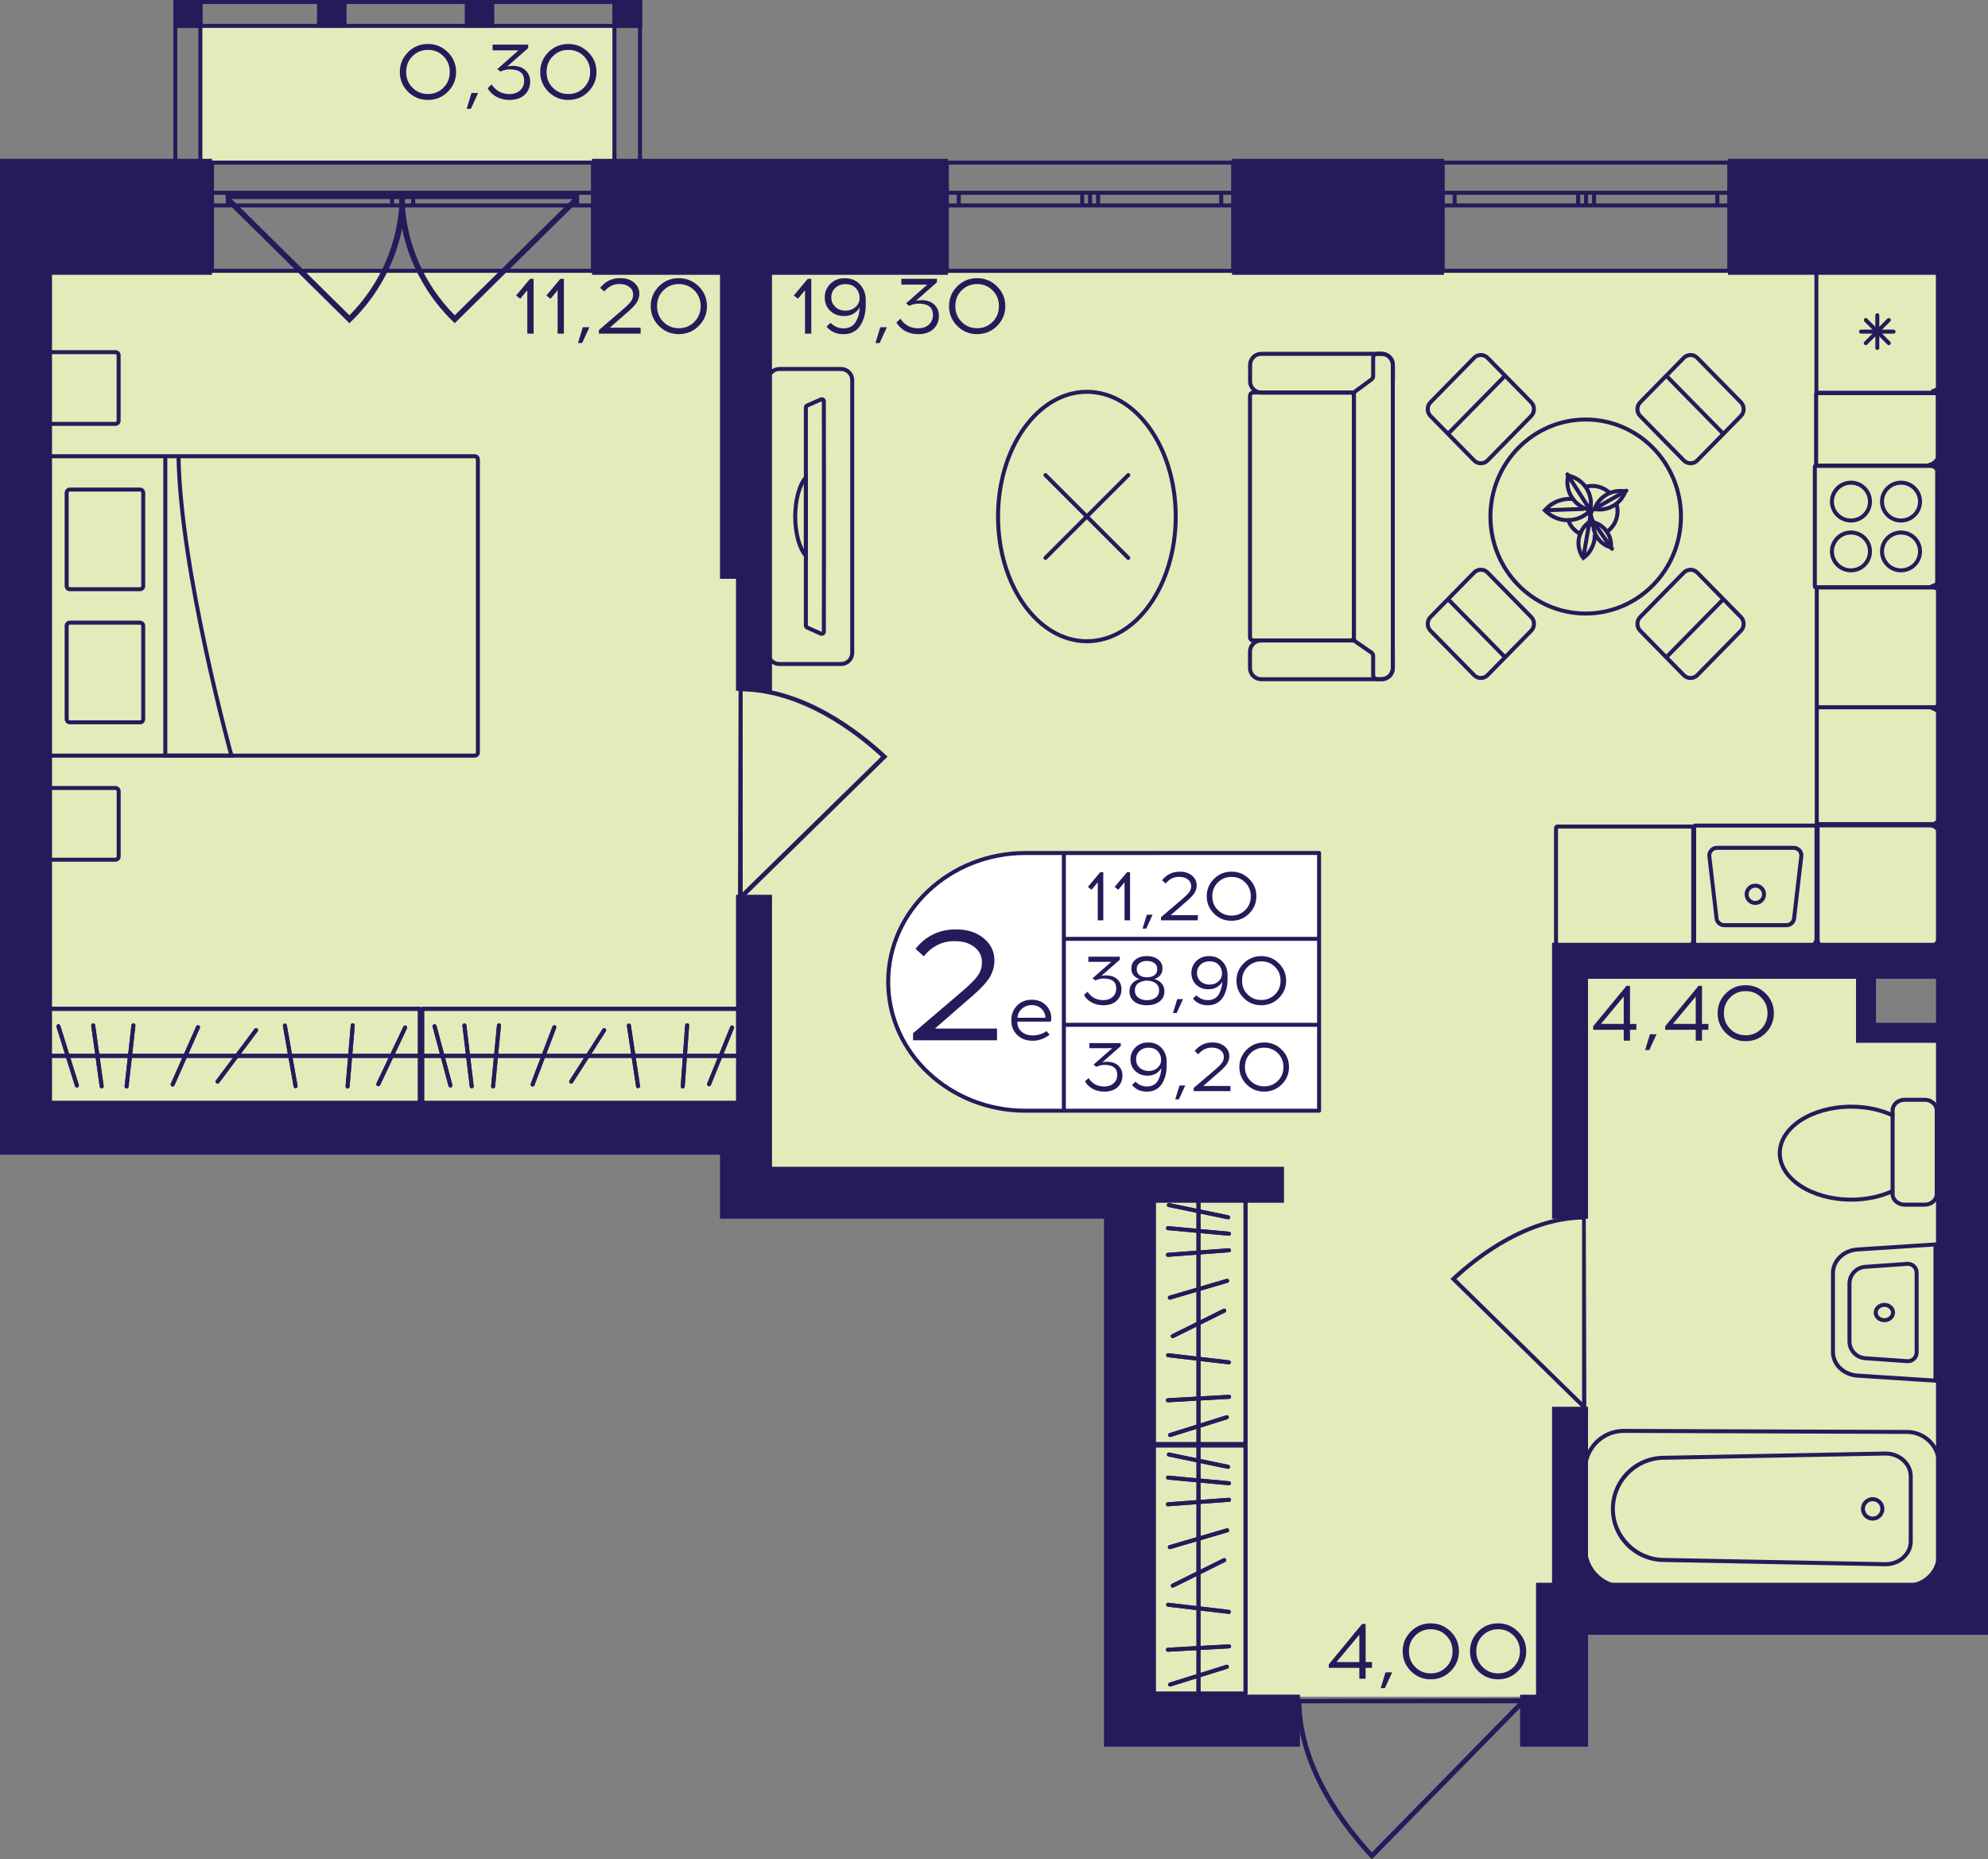 <?xml version="1.0" encoding="utf-8"?>
<!-- Generator: Adobe Illustrator 24.3.0, SVG Export Plug-In . SVG Version: 6.00 Build 0)  -->
<svg version="1.1" id="Слой_1" xmlns="http://www.w3.org/2000/svg" xmlns:xlink="http://www.w3.org/1999/xlink" x="0px" y="0px"
	 viewBox="0 0 427.64 400" style="enable-background:new 0 0 427.64 400;" xml:space="preserve">
<rect x="0" y="0" width="427.64" height="400" fill="#808080" stroke="none"/>
<path style="fill:#E3EBBA;" d="M334.28,344.36c0,6.88,0,13.77,0,20.65c-29.83,0-59.66,0-89.49,0c0-35.56,0-71.13,0-106.69
	c-27.53,0-55.07,0-82.6,0c0-5.74,0-11.47,0-17.21c-52.77,0-105.55,0-158.32,0c0-60.8,0-121.61,0-182.41c138.82,0,277.63,0,416.45,0
	c0,49.33,0,98.66,0,148c-5.74,0-11.47,0-17.21,0c0,5.74,0,11.47,0,17.21c5.74,0,11.47,0,17.21,0c0,40.15,0,80.31,0,120.46
	C391.64,344.36,362.96,344.36,334.28,344.36z"/>
<rect x="43.33" y="5.59" style="fill:#E3EBBA;" width="88.5" height="29.13"/>
<g>
	<path style="fill:none;stroke:#251B5B;stroke-width:0.86;stroke-miterlimit:10;" d="M127.55,34.98l-81.95,0v23.27h81.95V34.98z
		 M45.6,34.98l81.95,0 M45.6,58.25h81.95 M45.6,41.47h3.41v2.72H45.6V41.47z M86.6,44.19h-2.26v-2.72h2.26V44.19z M49.01,41.47
		h35.33v2.72H49.01V41.47z M86.6,41.47h2.29v2.72H86.6V41.47z M127.55,44.19h-3.41v-2.72h3.41V44.19z M88.89,41.47l35.26,0v2.72
		H88.89V41.47z M45.6,41.47h3.41 M49.01,41.47v2.72 M49.01,44.19H45.6 M86.6,44.19h-2.26 M84.34,44.19v-2.72 M84.34,41.47h2.26
		 M49.01,41.47h35.33 M84.34,44.19H49.01 M86.6,41.47h2.29 M88.89,41.47v2.72 M88.89,44.19H86.6 M127.55,44.19h-3.41 M124.15,44.19
		v-2.72 M124.15,41.47h3.41 M88.89,41.47l35.26,0 M124.15,44.19H88.89"/>
</g>
<g>
	<path style="fill:none;stroke:#251B5B;stroke-width:0.86;stroke-miterlimit:10;" d="M371.98,34.98l-61.63,0v23.26l61.63,0V34.98z
		 M310.35,34.98l61.63,0 M310.35,58.25l61.63,0 M310.35,41.47h2.56v2.72h-2.56V41.47z M341.18,44.19h-1.7v-2.72h1.7V44.19z
		 M312.91,41.47l26.57,0v2.72h-26.57V41.47z M341.18,41.47h1.72v2.72h-1.72V41.47z M371.98,44.19h-2.56v-2.72h2.56V44.19z
		 M342.9,41.47h26.51v2.72H342.9V41.47z M310.35,41.47h2.56 M312.91,41.47v2.72 M312.91,44.19h-2.56 M341.18,44.19h-1.7
		 M339.48,44.19v-2.72 M339.48,41.47h1.7 M312.91,41.47l26.57,0 M339.48,44.19h-26.57 M341.18,41.47h1.72 M342.9,41.47v2.72
		 M342.9,44.19h-1.72 M371.98,44.19h-2.56 M369.42,44.19v-2.72 M369.42,41.47h2.56 M342.9,41.47h26.51 M369.42,44.19H342.9"/>
</g>
<g>
	<path style="fill:none;stroke:#251B5B;stroke-width:0.86;stroke-miterlimit:10;" d="M265.26,34.98l-61.58,0v23.28l61.58,0V34.98z
		 M203.68,34.98l61.58,0 M203.68,58.26l61.58,0 M203.68,41.47h2.56v2.72h-2.56V41.47z M234.49,44.19h-1.7v-2.72h1.7V44.19z
		 M206.24,41.47l26.55,0v2.72l-26.55,0V41.47z M234.49,41.47h1.72v2.72h-1.72V41.47z M265.26,44.19h-2.56v-2.72h2.56V44.19z
		 M236.21,41.47h26.49v2.72h-26.49V41.47z M203.68,41.47h2.56 M206.24,41.47v2.72 M206.24,44.19h-2.56 M234.49,44.19h-1.7
		 M232.79,44.19v-2.72 M232.79,41.47h1.7 M206.24,41.47l26.55,0 M232.79,44.19l-26.55,0 M234.49,41.47h1.72 M236.21,41.47v2.72
		 M236.21,44.19h-1.72 M265.26,44.19h-2.56 M262.7,44.19v-2.72 M262.7,41.47h2.56 M236.21,41.47h26.49 M262.7,44.19h-26.49"/>
</g>
<g>
	
		<rect x="131.75" y="0" transform="matrix(-1 -2.877090e-07 2.877090e-07 -1 269.846 6.004)" style="fill:#251B5B;" width="6.36" height="6"/>
	
		<rect x="37.33" y="0" transform="matrix(-1 -2.927862e-07 2.927862e-07 -1 80.914 6.004)" style="fill:#251B5B;" width="6.24" height="6"/>
	
		<rect x="68.2" y="0" transform="matrix(-1 -2.877145e-07 2.877145e-07 -1 142.745 6.004)" style="fill:#251B5B;" width="6.35" height="6"/>
	
		<rect x="99.97" y="0" transform="matrix(-1 -2.877102e-07 2.877102e-07 -1 206.295 6.004)" style="fill:#251B5B;" width="6.35" height="6"/>
	<g>
		<path style="fill:#251B5B;" d="M137.24,0.86l0,36.14h-4.63l0-36.14H137.24 M138.1,0h-6.36l0,37.86h6.36L138.1,0L138.1,0z"/>
	</g>
	<g>
		<path style="fill:#251B5B;" d="M42.66,0.86l0,36.14h-4.52l0-36.14H42.66 M43.53,0h-6.24l0,37.86h6.24L43.53,0L43.53,0z"/>
	</g>
	<g>
		<path style="fill:#251B5B;" d="M38.19,0.86l99.05,0v4.28l-99.05,0V0.86 M37.33,0v6L138.1,6V0L37.33,0L37.33,0z"/>
	</g>
</g>
<g>
	<path style="fill:#251B5B;" d="M75.62,69.09c2.11-2.06,3.95-4.32,5.5-6.73c5.55-8.6,5.94-16.64,5.99-18.27
		c0.03-1.03,0.01-1.88-0.02-2.42c-0.36-0.01-0.71-0.03-1.07-0.04h-37.4l-0.09-0.08c0.02,0.59,0.04,1.18,0.06,1.76l26.57,26.22
		L75.62,69.09z M49.82,42.82h36.14c-0.29,9.4-4.07,18.22-10.79,25.01L49.82,42.82z"/>
	<path style="fill:#251B5B;" d="M97.37,69.09c-2.11-2.06-3.95-4.32-5.5-6.73c-5.55-8.6-5.94-16.64-5.99-18.27
		c-0.03-1.03-0.01-1.88,0.02-2.42c0.36-0.01,0.71-0.03,1.07-0.04h37.4l0.09-0.08c-0.02,0.59-0.04,1.18-0.06,1.76L97.82,69.53
		L97.37,69.09z M123.17,42.82H87.03c0.29,9.4,4.07,18.22,10.79,25.01L123.17,42.82z"/>
</g>
<path style="fill:#251B5B;" d="M158.88,147.64c0.29,0,0.58,0.01,0.88,0.01v0.12c13.37,0.3,25.01,9.28,30.81,14.68l0.35,0.33
	l-31.16,30.54v0.2c-0.34,0-0.67,0-1.01,0C158.79,178.22,158.84,162.93,158.88,147.64z M159.76,191.96l29.76-29.16
	c-5.8-5.33-17-13.79-29.76-14.08L159.76,191.96z"/>
<path style="fill:#251B5B;" d="M341.12,261.37c-0.27,0-0.53,0.01-0.8,0.01v0.11c-12.15,0.27-22.73,8.43-28,13.34l-0.32,0.3
	l28.32,27.75v0.18c0.31,0,0.61,0,0.92,0C341.2,289.16,341.16,275.26,341.12,261.37z M340.32,301.65l-27.04-26.5
	c5.27-4.84,15.45-12.53,27.04-12.79L340.32,301.65z"/>
<path style="fill:#251B5B;" d="M278.78,365.49c0,0.32,0.01,0.62,0.01,0.95h0.13c0.32,14.4,9.99,26.93,15.81,33.18l0.36,0.38
	l32.89-33.56h0.21c0-0.36,0-0.73,0-1.09C311.72,365.4,295.25,365.44,278.78,365.49z M326.52,366.44l-31.41,32.05
	c-5.74-6.25-14.85-18.31-15.16-32.05L326.52,366.44z"/>
<g>
	<g>
		<path style="fill:none;stroke:#251B5B;stroke-width:0.86;stroke-miterlimit:10;" d="M11.08,162.56l91.02,0
			c0.39,0,0.7-0.31,0.7-0.7l0-63.01c0-0.39-0.31-0.7-0.7-0.7l-91.02,0c-0.39,0-0.7,0.31-0.7,0.7l0,63.01
			C10.38,162.24,10.69,162.56,11.08,162.56z"/>
		<g>
			<path style="fill:none;stroke:#251B5B;stroke-width:0.86;stroke-miterlimit:10;" d="M30.11,105.32l-15.07,0
				c-0.39,0-0.7,0.31-0.7,0.7l0,20.04c0,0.39,0.31,0.7,0.7,0.7l15.07,0c0.39,0,0.7-0.31,0.7-0.7l0-20.04
				C30.81,105.63,30.5,105.32,30.11,105.32z"/>
			<path style="fill:none;stroke:#251B5B;stroke-width:0.86;stroke-miterlimit:10;" d="M30.11,133.95l-15.07,0
				c-0.39,0-0.7,0.31-0.7,0.7l0,20.04c0,0.39,0.31,0.7,0.7,0.7h15.07c0.39,0,0.7-0.31,0.7-0.7l0-20.04
				C30.81,134.26,30.5,133.95,30.11,133.95z"/>
		</g>
		<path style="fill:none;stroke:#251B5B;stroke-width:0.86;stroke-miterlimit:10;" d="M35.56,98.15l0,64.41h14.23
			c0,0-10.98-39.57-11.39-64.41"/>
	</g>
	<path style="fill:none;stroke:#251B5B;stroke-width:0.86;stroke-linecap:round;stroke-miterlimit:10;" d="M24.82,75.76l-13.75,0
		c-0.39,0-0.7,0.31-0.7,0.7l0,14.03c0,0.39,0.31,0.7,0.7,0.7h13.75c0.39,0,0.7-0.31,0.7-0.7l0-14.03
		C25.53,76.07,25.21,75.76,24.82,75.76z"/>
	<path style="fill:none;stroke:#251B5B;stroke-width:0.86;stroke-linecap:round;stroke-miterlimit:10;" d="M24.82,169.52H11.08
		c-0.39,0-0.7,0.31-0.7,0.7l0,14.03c0,0.39,0.31,0.7,0.7,0.7h13.75c0.39,0,0.7-0.31,0.7-0.7l0-14.03
		C25.53,169.83,25.21,169.52,24.82,169.52z"/>
</g>
<g>
	<g>
		<g>
			<path style="fill:#251B5B;" d="M89.9,217.46v19.38H9.81v-19.38H89.9 M90.22,216.6H9.49c-0.3,0-0.54,0.24-0.54,0.54v20.02
				c0,0.3,0.24,0.54,0.54,0.54h80.73c0.3,0,0.54-0.24,0.54-0.54v-20.02C90.76,216.84,90.52,216.6,90.22,216.6L90.22,216.6z"/>
		</g>
	</g>
	<line style="fill:none;stroke:#251B5B;stroke-width:0.86;stroke-miterlimit:10;" x1="90.78" y1="227.15" x2="9.23" y2="227.15"/>
	
		<line style="fill:none;stroke:#251B5B;stroke-width:0.86;stroke-linecap:round;stroke-miterlimit:10;" x1="75.88" y1="220.57" x2="74.77" y2="233.73"/>
	
		<line style="fill:none;stroke:#251B5B;stroke-width:0.86;stroke-linecap:round;stroke-miterlimit:10;" x1="61.28" y1="220.63" x2="63.58" y2="233.67"/>
	
		<line style="fill:none;stroke:#251B5B;stroke-width:0.86;stroke-linecap:round;stroke-miterlimit:10;" x1="12.56" y1="220.78" x2="16.54" y2="233.52"/>
	
		<line style="fill:none;stroke:#251B5B;stroke-width:0.86;stroke-linecap:round;stroke-miterlimit:10;" x1="55.08" y1="221.62" x2="46.81" y2="232.68"/>
	
		<line style="fill:none;stroke:#251B5B;stroke-width:0.86;stroke-linecap:round;stroke-miterlimit:10;" x1="42.59" y1="220.99" x2="37.14" y2="233.31"/>
	
		<line style="fill:none;stroke:#251B5B;stroke-width:0.86;stroke-linecap:round;stroke-miterlimit:10;" x1="28.7" y1="220.58" x2="27.23" y2="233.72"/>
	
		<line style="fill:none;stroke:#251B5B;stroke-width:0.86;stroke-linecap:round;stroke-miterlimit:10;" x1="20.05" y1="220.6" x2="21.87" y2="233.7"/>
	
		<line style="fill:none;stroke:#251B5B;stroke-width:0.86;stroke-linecap:round;stroke-miterlimit:10;" x1="87.15" y1="221.05" x2="81.38" y2="233.25"/>
	<g>
		<g>
			<path style="fill:#251B5B;" d="M89.9,217.46v19.38H9.81v-19.38H89.9 M90.22,216.6H9.49c-0.3,0-0.54,0.24-0.54,0.54v20.02
				c0,0.3,0.24,0.54,0.54,0.54h80.73c0.3,0,0.54-0.24,0.54-0.54v-20.02C90.76,216.84,90.52,216.6,90.22,216.6L90.22,216.6z"/>
		</g>
	</g>
	<line style="fill:none;stroke:#251B5B;stroke-width:0.86;stroke-miterlimit:10;" x1="90.78" y1="227.15" x2="9.23" y2="227.15"/>
	
		<line style="fill:none;stroke:#251B5B;stroke-width:0.86;stroke-linecap:round;stroke-miterlimit:10;" x1="75.88" y1="220.57" x2="74.77" y2="233.73"/>
	
		<line style="fill:none;stroke:#251B5B;stroke-width:0.86;stroke-linecap:round;stroke-miterlimit:10;" x1="61.28" y1="220.63" x2="63.58" y2="233.67"/>
	
		<line style="fill:none;stroke:#251B5B;stroke-width:0.86;stroke-linecap:round;stroke-miterlimit:10;" x1="12.56" y1="220.78" x2="16.54" y2="233.52"/>
	
		<line style="fill:none;stroke:#251B5B;stroke-width:0.86;stroke-linecap:round;stroke-miterlimit:10;" x1="55.08" y1="221.62" x2="46.81" y2="232.68"/>
	
		<line style="fill:none;stroke:#251B5B;stroke-width:0.86;stroke-linecap:round;stroke-miterlimit:10;" x1="42.59" y1="220.99" x2="37.14" y2="233.31"/>
	
		<line style="fill:none;stroke:#251B5B;stroke-width:0.86;stroke-linecap:round;stroke-miterlimit:10;" x1="28.7" y1="220.58" x2="27.23" y2="233.72"/>
	
		<line style="fill:none;stroke:#251B5B;stroke-width:0.86;stroke-linecap:round;stroke-miterlimit:10;" x1="20.05" y1="220.6" x2="21.87" y2="233.7"/>
	
		<line style="fill:none;stroke:#251B5B;stroke-width:0.86;stroke-linecap:round;stroke-miterlimit:10;" x1="87.15" y1="221.05" x2="81.38" y2="233.25"/>
</g>
<g>
	<g>
		<path style="fill:none;stroke:#251B5B;stroke-width:0.86;stroke-miterlimit:10;" d="M407.11,256.23v0.64
			c0,1.26,1.17,2.29,2.59,2.29h4.32c1.44,0,2.59-1.03,2.59-2.29v-17.98c0-1.26-1.15-2.29-2.59-2.29h-4.32
			c-1.42,0-2.59,1.03-2.59,2.29v1.06"/>
	</g>
	<g>
		<path style="fill:none;stroke:#251B5B;stroke-width:0.86;stroke-miterlimit:10;" d="M382.85,248.08c0,5.52,6.88,10,15.37,10
			c3.31,0,6.4-0.68,8.9-1.86l0-16.28c-2.5-1.18-5.59-1.86-8.9-1.86C389.72,238.08,382.85,242.56,382.85,248.08z"/>
	</g>
</g>
<g>
	<g>
		<path style="fill:#251B5B;" d="M349.1,308.26l61.1,0.22c3.58,0,6.49,2.91,6.49,6.48v19.29c0,1.73-0.68,3.36-1.9,4.58
			c-1.23,1.22-2.86,1.9-4.6,1.9l-61.09,0.22c-4.25-0.1-7.7-3.63-7.7-7.87l0-16.96C341.41,311.89,344.86,308.36,349.1,308.26
			 M349.1,307.4c-4.75,0.11-8.55,3.98-8.55,8.73l0,16.96c0,4.75,3.79,8.62,8.55,8.73l61.11-0.22c4.06,0,7.35-3.29,7.35-7.34v-19.29
			c0-4.06-3.29-7.34-7.35-7.34L349.1,307.4L349.1,307.4z"/>
	</g>
	<g>
		<path style="fill:#251B5B;" d="M405.6,313.13c2.75,0,4.99,2.01,4.99,4.47l0,14.01c0,2.47-2.24,4.47-4.98,4.47l-47.87-0.92
			c-5.71-0.12-10.36-4.86-10.36-10.56s4.65-10.44,10.36-10.56L405.6,313.13 M405.59,312.27l-47.87,0.92
			c-6.22,0.13-11.2,5.2-11.2,11.42c0,6.22,4.98,11.29,11.2,11.42l47.87,0.92c3.23,0,5.86-2.39,5.86-5.33l0-14.01
			C411.45,314.65,408.83,312.27,405.59,312.27L405.59,312.27z"/>
	</g>
	<g>
		<path style="fill:#251B5B;" d="M402.83,322.95c0.92,0,1.66,0.74,1.66,1.66s-0.75,1.66-1.66,1.66s-1.66-0.74-1.66-1.66
			S401.91,322.95,402.83,322.95 M402.83,322.09c-1.39,0-2.52,1.13-2.52,2.52s1.13,2.52,2.52,2.52c1.39,0,2.52-1.13,2.52-2.52
			S404.22,322.09,402.83,322.09L402.83,322.09z"/>
	</g>
</g>
<g>
	<g>
		<path style="fill:#251B5B;" d="M405.35,281.15c0.79,0,1.43,0.55,1.43,1.22c0,0.67-0.64,1.22-1.43,1.22
			c-0.79,0-1.43-0.55-1.43-1.22C403.92,281.7,404.56,281.15,405.35,281.15 M405.35,280.29c-1.26,0-2.29,0.93-2.29,2.08
			c0,1.15,1.02,2.08,2.29,2.08c1.26,0,2.29-0.93,2.29-2.08C407.63,281.22,406.61,280.29,405.35,280.29L405.35,280.29z"/>
	</g>
	<g>
		<path style="fill:#251B5B;" d="M415.91,268.17v28.39l-16.35-1.06c-2.71-0.18-4.84-2.22-4.84-4.66v-16.95
			c0-2.44,2.13-4.48,4.84-4.66L415.91,268.17 M416.77,267.26l-17.27,1.12c-3.18,0.21-5.64,2.62-5.64,5.52v16.95
			c0,2.9,2.46,5.31,5.64,5.52l17.27,1.12V267.26L416.77,267.26z"/>
	</g>
	<g>
		<path style="fill:#251B5B;" d="M410.4,272.32c0.8,0,1.46,0.65,1.46,1.46v17.17c0,0.8-0.65,1.46-1.46,1.46c-0.04,0-0.07,0-0.11,0
			l-9.05-0.64c-1.67-0.12-2.97-1.52-2.97-3.19v-12.43c0-1.67,1.31-3.07,2.97-3.19l9.05-0.64
			C410.33,272.32,410.36,272.32,410.4,272.32 M410.4,271.46c-0.06,0-0.11,0-0.17,0.01l-9.05,0.64c-2.12,0.15-3.77,1.92-3.77,4.04
			v12.43c0,2.13,1.65,3.89,3.77,4.04l9.05,0.64c0.06,0,0.11,0.01,0.17,0.01c1.27,0,2.32-1.03,2.32-2.32v-17.17
			C412.72,272.49,411.67,271.46,410.4,271.46L410.4,271.46z"/>
	</g>
</g>
<g>
	
		<ellipse style="fill:none;stroke:#251B5B;stroke-width:0.86;stroke-miterlimit:10;" cx="341.1" cy="111.12" rx="20.49" ry="20.87"/>
	<g>
		<g>
			<path style="fill:none;stroke:#251B5B;stroke-width:0.86;stroke-miterlimit:10;" d="M329.37,132.73l-9.37-9.55
				c-0.8-0.82-2.1-0.82-2.91,0l-9.37,9.55c-0.8,0.82-0.8,2.14,0,2.96l9.37,9.55c0.8,0.82,2.1,0.82,2.91,0l9.37-9.55
				C330.18,134.88,330.18,133.55,329.37,132.73z"/>
			
				<line style="fill:none;stroke:#251B5B;stroke-width:0.86;stroke-miterlimit:10;" x1="311.35" y1="128.76" x2="323.9" y2="141.54"/>
		</g>
	</g>
	<g>
		<g>
			<path style="fill:none;stroke:#251B5B;stroke-width:0.86;stroke-miterlimit:10;" d="M352.83,89.5l9.37,9.55
				c0.8,0.82,2.1,0.82,2.91,0l9.37-9.55c0.8-0.82,0.8-2.14,0-2.96l-9.37-9.55c-0.8-0.82-2.1-0.82-2.91,0l-9.37,9.55
				C352.02,87.36,352.02,88.68,352.83,89.5z"/>
			
				<line style="fill:none;stroke:#251B5B;stroke-width:0.86;stroke-miterlimit:10;" x1="370.85" y1="93.47" x2="358.3" y2="80.69"/>
		</g>
	</g>
	<g>
		<g>
			<path style="fill:none;stroke:#251B5B;stroke-width:0.86;stroke-miterlimit:10;" d="M362.2,123.19l-9.37,9.55
				c-0.8,0.82-0.8,2.14,0,2.96l9.37,9.55c0.8,0.82,2.1,0.82,2.91,0l9.37-9.55c0.8-0.82,0.8-2.14,0-2.96l-9.37-9.55
				C364.31,122.37,363,122.37,362.2,123.19z"/>
			
				<line style="fill:none;stroke:#251B5B;stroke-width:0.86;stroke-miterlimit:10;" x1="358.3" y1="141.54" x2="370.85" y2="128.76"/>
		</g>
	</g>
	<g>
		<g>
			<path style="fill:none;stroke:#251B5B;stroke-width:0.86;stroke-miterlimit:10;" d="M320,99.05l9.37-9.55
				c0.8-0.82,0.8-2.14,0-2.96L320,76.99c-0.8-0.82-2.1-0.82-2.91,0l-9.37,9.55c-0.8,0.82-0.8,2.14,0,2.96l9.37,9.55
				C317.9,99.87,319.2,99.87,320,99.05z"/>
			
				<line style="fill:none;stroke:#251B5B;stroke-width:0.86;stroke-miterlimit:10;" x1="323.9" y1="80.69" x2="311.35" y2="93.47"/>
		</g>
	</g>
</g>
<g>
	<path style="fill:none;stroke:#251B5B;stroke-width:0.86;stroke-linecap:square;stroke-miterlimit:10;" d="M345.94,105.76
		c-0.58-0.48-1.27-0.83-2.05-1.04c-0.81-0.21-1.62-0.24-2.39-0.09"/>
	<path style="fill:none;stroke:#251B5B;stroke-width:0.86;stroke-linecap:square;stroke-miterlimit:10;" d="M346.01,114.14
		c0.83-0.69,1.46-1.63,1.76-2.75c0.24-0.88,0.24-1.76,0.05-2.59"/>
	<path style="fill:none;stroke:#251B5B;stroke-width:0.86;stroke-linecap:square;stroke-miterlimit:10;" d="M337.38,111.98
		c0.46,1.25,1.3,2.23,2.53,2.85"/>
	<g>
		<path style="fill:#251B5B;" d="M348.55,106.05c0.15,0,0.31,0.01,0.46,0.02c-0.89,1.87-2.8,3.11-4.94,3.11
			c-0.15,0-0.31-0.01-0.46-0.02C344.5,107.29,346.41,106.05,348.55,106.05 M348.55,105.19c-2.79,0-5.34,1.85-6.1,4.64v0
			c0.54,0.14,1.09,0.21,1.62,0.21c2.79,0,5.34-1.85,6.1-4.64C349.63,105.25,349.08,105.19,348.55,105.19L348.55,105.19z"/>
	</g>
	<path style="fill:none;stroke:#251B5B;stroke-width:0.86;stroke-linecap:round;stroke-miterlimit:10;" d="M342.44,112.95
		c-0.12-0.25-0.38-0.43-0.55-0.66c-2.52,1.79-3.09,5.25-1.3,7.73c0.67-0.47,1.2-1.07,1.59-1.73c0.52-0.9,0.89-1.97,0.86-3.01"/>
	<g>
		<path style="fill:#251B5B;" d="M343.18,112.94c0.86,0.34,1.59,0.92,2.12,1.69c0.52,0.76,0.81,1.63,0.82,2.53
			c-0.86-0.34-1.59-0.92-2.12-1.69C343.48,114.72,343.2,113.84,343.18,112.94 M342.41,111.84c-0.56,3.01,1.45,5.89,4.48,6.43
			C347.45,115.26,345.45,112.38,342.41,111.84L342.41,111.84z"/>
	</g>
	<path style="fill:none;stroke:#251B5B;stroke-width:0.86;stroke-linecap:round;stroke-miterlimit:10;" d="M337.97,107.33
		c-1.86-0.08-3.91,0.61-5.29,2.07l-0.36,0.38l0.38,0.35c2.51,2.33,6.36,2.35,8.91,0.15c0.06-0.06,0.13-0.11,0.18-0.17"/>
	
		<line style="fill:none;stroke:#251B5B;stroke-width:0.86;stroke-linecap:round;stroke-linejoin:round;stroke-miterlimit:10;" x1="340.49" y1="109.49" x2="332.57" y2="109.77"/>
	<g>
		<path style="fill:#251B5B;" d="M337.66,102.84c1.35,0.39,2.49,1.25,3.25,2.44c0.75,1.18,1.03,2.55,0.82,3.92
			c-1.35-0.39-2.49-1.25-3.25-2.44C337.73,105.59,337.45,104.21,337.66,102.84 M337,101.8l-0.1,0.46c-0.81,3.56,1.44,7.08,5.03,7.87
			l0.46,0.1l0.1-0.46c0.81-3.56-1.44-7.08-5.03-7.87L337,101.8L337,101.8z"/>
	</g>
	
		<line style="fill:none;stroke:#251B5B;stroke-width:0.86;stroke-linecap:round;stroke-linejoin:round;stroke-miterlimit:10;" x1="342.25" y1="110.01" x2="337.16" y2="102.05"/>
	
		<line style="fill:none;stroke:#251B5B;stroke-width:0.86;stroke-linecap:round;stroke-miterlimit:10;" x1="341.85" y1="112.55" x2="340.64" y2="119.68"/>
	<polyline style="fill:none;stroke:#251B5B;stroke-width:0.86;stroke-linecap:round;stroke-miterlimit:10;" points="
		346.76,118.06 342.58,112.06 342.16,110.73 	"/>
	<path style="fill:none;stroke:#251B5B;stroke-width:0.86;stroke-linecap:round;stroke-miterlimit:10;" d="M342.02,110.09
		l0.78-0.52c0.05-0.03,7.04-4.01,7.04-4.01"/>
	
		<line style="fill:none;stroke:#251B5B;stroke-width:0.86;stroke-linecap:round;stroke-miterlimit:10;" x1="341.84" y1="112.61" x2="342.34" y2="109.68"/>
	
		<line style="fill:none;stroke:#251B5B;stroke-width:0.86;stroke-linecap:round;stroke-miterlimit:10;" x1="341.76" y1="110.02" x2="342.06" y2="111"/>
	<polygon style="fill:none;stroke:#251B5B;stroke-width:0.86;stroke-linecap:round;stroke-miterlimit:10;" points="341.82,110.1 
		342.09,110.61 342.25,110.29 	"/>
	<polygon style="fill:#251B5B;" points="342.39,113.29 342.58,112.06 342.22,111.18 341.85,112.55 	"/>
	<path style="fill:#251B5B;" d="M342.39,111.01c0.01-0.04,0.2-1.2,0.2-1.2l-0.38,0.33l-0.09,0.7L342.39,111.01z"/>
	<polygon style="fill:#251B5B;" points="341.97,111.44 341.59,110.17 341.74,110.08 342.13,110.84 	"/>
</g>
<g>
	<path style="fill:#251B5B;" d="M416.88,178v25.34h-25.46V178H416.88 M417.04,177.14h-25.78c-0.39,0-0.7,0.31-0.7,0.7v25.66
		c0,0.39,0.31,0.7,0.7,0.7h25.78c0.39,0,0.7-0.31,0.7-0.7v-25.66C417.74,177.46,417.42,177.14,417.04,177.14L417.04,177.14z"/>
</g>
<g>
	<g>
		<path style="fill:#251B5B;" d="M390.32,178.04v25.34h-25.46v-25.34H390.32 M390.49,177.18H364.7c-0.39,0-0.7,0.31-0.7,0.7v25.66
			c0,0.39,0.31,0.7,0.7,0.7h25.78c0.39,0,0.7-0.31,0.7-0.7v-25.66C391.18,177.5,390.87,177.18,390.49,177.18L390.49,177.18z"/>
	</g>
	<g>
		<path style="fill:#251B5B;" d="M385.82,182.82c0.67,0,1.22,0.53,1.25,1.19l-1.54,13.25l-0.01,0.05v0.05
			c0,0.68-0.56,1.24-1.25,1.24h-13.37c-0.69,0-1.25-0.56-1.25-1.24v-0.05l-0.01-0.05l-1.54-13.25c0.02-0.66,0.57-1.19,1.25-1.19
			H385.82 M385.82,181.96h-16.45c-1.16,0-2.11,0.94-2.11,2.1l1.54,13.31c0,1.16,0.94,2.1,2.11,2.1h13.37c1.16,0,2.11-0.94,2.11-2.1
			l1.54-13.31C387.93,182.9,386.98,181.96,385.82,181.96L385.82,181.96z"/>
	</g>
	<g>
		<path style="fill:#251B5B;" d="M377.59,190.96c0.79,0,1.44,0.64,1.44,1.43s-0.64,1.43-1.44,1.43s-1.44-0.64-1.44-1.43
			S376.8,190.96,377.59,190.96 M377.59,190.1c-1.27,0-2.3,1.02-2.3,2.29c0,1.26,1.03,2.29,2.3,2.29c1.27,0,2.3-1.02,2.3-2.29
			C379.89,191.12,378.86,190.1,377.59,190.1L377.59,190.1z"/>
	</g>
</g>
<g>
	<g>
		<path style="fill:#251B5B;" d="M416.28,100.61v25.34h-25.46v-25.34H416.28 M416.44,99.74h-25.78c-0.39,0-0.7,0.31-0.7,0.7v25.66
			c0,0.39,0.31,0.7,0.7,0.7h25.78c0.39,0,0.7-0.31,0.7-0.7v-25.66C417.14,100.06,416.82,99.74,416.44,99.74L416.44,99.74z"/>
	</g>
	<g>
		<g>
			<path style="fill:#251B5B;" d="M408.93,114.99c2.02,0,3.66,1.63,3.66,3.64c0,2.01-1.64,3.64-3.66,3.64s-3.66-1.63-3.66-3.64
				C405.27,116.62,406.91,114.99,408.93,114.99 M408.93,114.13c-2.5,0-4.52,2.02-4.52,4.5s2.02,4.5,4.52,4.5
				c2.5,0,4.52-2.02,4.52-4.5S411.43,114.13,408.93,114.13L408.93,114.13z"/>
		</g>
		<g>
			<path style="fill:#251B5B;" d="M398.16,104.27c2.02,0,3.66,1.63,3.66,3.64s-1.64,3.64-3.66,3.64s-3.66-1.63-3.66-3.64
				S396.15,104.27,398.16,104.27 M398.16,103.41c-2.5,0-4.52,2.02-4.52,4.5s2.02,4.5,4.52,4.5c2.5,0,4.52-2.02,4.52-4.5
				S400.66,103.41,398.16,103.41L398.16,103.41z"/>
		</g>
		<g>
			<path style="fill:#251B5B;" d="M398.16,114.99c2.02,0,3.66,1.63,3.66,3.64c0,2.01-1.64,3.64-3.66,3.64s-3.66-1.63-3.66-3.64
				C394.5,116.62,396.15,114.99,398.16,114.99 M398.16,114.13c-2.5,0-4.52,2.02-4.52,4.5s2.02,4.5,4.52,4.5
				c2.5,0,4.52-2.02,4.52-4.5S400.66,114.13,398.16,114.13L398.16,114.13z"/>
		</g>
		<g>
			<path style="fill:#251B5B;" d="M408.93,104.27c2.02,0,3.66,1.63,3.66,3.64s-1.64,3.64-3.66,3.64s-3.66-1.63-3.66-3.64
				S406.91,104.27,408.93,104.27 M408.93,103.41c-2.5,0-4.52,2.02-4.52,4.5s2.02,4.5,4.52,4.5c2.5,0,4.52-2.02,4.52-4.5
				S411.43,103.41,408.93,103.41L408.93,103.41z"/>
		</g>
	</g>
</g>
<g>
	<path style="fill:#251B5B;" d="M416.58,152.58v24.28h-25.34v-24.28H416.58 M416.85,151.72h-25.89c-0.32,0-0.58,0.26-0.58,0.58
		v24.84c0,0.32,0.26,0.58,0.58,0.58h25.89c0.32,0,0.58-0.26,0.58-0.58V152.3C417.44,151.98,417.17,151.72,416.85,151.72
		L416.85,151.72z"/>
</g>
<g>
	<g>
		<path style="fill:#251B5B;" d="M416.49,58.61v25.46h-25.34V58.61H416.49 M416.65,57.75H391c-0.39,0-0.7,0.31-0.7,0.7v25.78
			c0,0.39,0.31,0.7,0.7,0.7h25.66c0.39,0,0.7-0.31,0.7-0.7V58.45C417.35,58.06,417.04,57.75,416.65,57.75L416.65,57.75z"/>
	</g>
	<g>
		
			<line style="fill:none;stroke:#251B5B;stroke-width:0.86;stroke-linecap:round;stroke-miterlimit:10;" x1="407.32" y1="71.34" x2="400.33" y2="71.34"/>
		
			<line style="fill:none;stroke:#251B5B;stroke-width:0.86;stroke-linecap:round;stroke-miterlimit:10;" x1="406.3" y1="68.85" x2="401.35" y2="73.82"/>
		
			<line style="fill:none;stroke:#251B5B;stroke-width:0.86;stroke-linecap:round;stroke-miterlimit:10;" x1="403.83" y1="67.82" x2="403.83" y2="74.85"/>
		
			<line style="fill:none;stroke:#251B5B;stroke-width:0.86;stroke-linecap:round;stroke-miterlimit:10;" x1="401.35" y1="68.85" x2="406.3" y2="73.82"/>
	</g>
</g>
<g>
	<path style="fill:#251B5B;" d="M416.58,126.77v24.97h-25.34v-24.97H416.58 M416.85,125.91h-25.89c-0.32,0-0.58,0.26-0.58,0.58
		v25.52c0,0.32,0.26,0.58,0.58,0.58h25.89c0.32,0,0.58-0.26,0.58-0.58v-25.52C417.44,126.17,417.17,125.91,416.85,125.91
		L416.85,125.91z"/>
</g>
<g>
	<path style="fill:#251B5B;" d="M363.81,178.25v24.64h-28.67v-24.64H363.81 M363.94,177.39h-28.92c-0.4,0-0.73,0.33-0.73,0.73v24.9
		c0,0.4,0.33,0.73,0.73,0.73h28.92c0.4,0,0.73-0.33,0.73-0.73v-24.9C364.67,177.72,364.34,177.39,363.94,177.39L363.94,177.39z"/>
</g>
<g>
	<path style="fill:#251B5B;" d="M416.43,85v14.77H391.1V85H416.43 M416.71,84.14h-25.89c-0.32,0-0.59,0.26-0.59,0.59v15.32
		c0,0.32,0.26,0.59,0.59,0.59h25.89c0.32,0,0.59-0.26,0.59-0.59V84.72C417.29,84.4,417.03,84.14,416.71,84.14L416.71,84.14z"/>
</g>
<g>
	<path style="fill:none;stroke:#251B5B;stroke-width:0.86;stroke-miterlimit:10;" d="M167.65,79.38l13.26,0
		c1.34,0,2.41,1.08,2.41,2.4l0,58.67c0,1.34-1.07,2.4-2.41,2.4h-13.26c-1.33,0-2.41-1.06-2.41-2.4l0-58.67
		C165.24,80.46,166.33,79.38,167.65,79.38z M173.35,134.59c0,0.17,0.12,0.34,0.28,0.41l2.95,1.32c0.31,0.12,0.64-0.09,0.64-0.41
		c0-2.09,0.02-8.64,0.02-16.36l0-16.84c0-7.72-0.02-14.28-0.02-16.36c0-0.34-0.33-0.55-0.64-0.41l-2.95,1.3
		c-0.16,0.07-0.28,0.24-0.28,0.43L173.35,134.59z"/>
	<g>
		<path style="fill:none;stroke:#251B5B;stroke-width:0.86;stroke-miterlimit:10;" d="M171.06,111.13c0,3.67,0.93,6.88,2.29,8.44
			v-16.87C171.99,104.25,171.06,107.44,171.06,111.13z"/>
	</g>
</g>
<g>
	<path style="fill:none;stroke:#251B5B;stroke-width:0.86;stroke-miterlimit:10;" d="M299.62,140.19v3.53
		c0,1.32-1.09,2.4-2.41,2.4h-0.96H271.3c-1.33,0-2.41-1.08-2.41-2.4v-3.53c0-1.34,1.09-2.4,2.41-2.4l20.07,0"/>
	<path style="fill:none;stroke:#251B5B;stroke-width:0.86;stroke-miterlimit:10;" d="M299.63,82.05v-3.53
		c0-1.34-1.09-2.4-2.41-2.4h-0.96l-24.94,0c-1.33,0-2.41,1.06-2.41,2.4l0,3.53c0,1.32,1.09,2.4,2.41,2.4l20.03,0"/>
	<path style="fill:none;stroke:#251B5B;stroke-width:0.86;stroke-miterlimit:10;" d="M268.89,85.15l0,51.93
		c0,0.39,0.31,0.7,0.7,0.7h20.95c0.39,0,0.7-0.31,0.7-0.7V85.15c0-0.39-0.31-0.7-0.7-0.7l-20.95,0
		C269.21,84.45,268.89,84.76,268.89,85.15z"/>
	<path style="fill:none;stroke:#251B5B;stroke-width:0.86;stroke-miterlimit:10;" d="M295.03,81.62l-3.44,2.54
		c-0.22,0.16-0.35,0.42-0.35,0.69v52.49c0,0.28,0.14,0.54,0.37,0.7l3.4,2.35c0.23,0.16,0.37,0.42,0.37,0.7v4.16
		c0,0.47,0.39,0.86,0.86,0.86h0.96c1.33,0,2.41-1.07,2.41-2.4l0-65.2c0-1.33-1.08-2.4-2.41-2.4l-0.96,0c-0.48,0-0.86,0.38-0.86,0.86
		v3.96C295.38,81.2,295.25,81.46,295.03,81.62z"/>
</g>
<g>
	
		<ellipse style="fill:none;stroke:#251B5B;stroke-width:0.86;stroke-miterlimit:10;" cx="233.8" cy="111.12" rx="19.11" ry="26.83"/>
	<g>
		
			<line style="fill:none;stroke:#251B5B;stroke-width:0.86;stroke-linecap:round;stroke-miterlimit:10;" x1="242.7" y1="102.21" x2="224.89" y2="120.02"/>
		
			<line style="fill:none;stroke:#251B5B;stroke-width:0.86;stroke-linecap:round;stroke-miterlimit:10;" x1="242.7" y1="120.02" x2="224.89" y2="102.21"/>
	</g>
</g>
<g>
	<g>
		<g>
			<path style="fill:#251B5B;" d="M267.5,311.38v52.55h-19.38v-52.55H267.5 M267.77,310.52h-19.93c-0.32,0-0.59,0.26-0.59,0.59v53.1
				c0,0.32,0.26,0.59,0.59,0.59h19.93c0.32,0,0.59-0.26,0.59-0.59v-53.1C268.36,310.78,268.1,310.52,267.77,310.52L267.77,310.52z"
				/>
		</g>
	</g>
	
		<line style="fill:none;stroke:#251B5B;stroke-width:0.86;stroke-miterlimit:10;" x1="257.81" y1="364.8" x2="257.81" y2="310.7"/>
	
		<line style="fill:none;stroke:#251B5B;stroke-width:0.86;stroke-linecap:round;stroke-miterlimit:10;" x1="251.23" y1="354.91" x2="264.39" y2="354.18"/>
	
		<line style="fill:none;stroke:#251B5B;stroke-width:0.86;stroke-linecap:round;stroke-miterlimit:10;" x1="251.28" y1="345.23" x2="264.33" y2="346.76"/>
	
		<line style="fill:none;stroke:#251B5B;stroke-width:0.86;stroke-linecap:round;stroke-miterlimit:10;" x1="251.44" y1="312.91" x2="264.17" y2="315.56"/>
	
		<line style="fill:none;stroke:#251B5B;stroke-width:0.86;stroke-linecap:round;stroke-miterlimit:10;" x1="252.28" y1="341.12" x2="263.34" y2="335.63"/>
	
		<line style="fill:none;stroke:#251B5B;stroke-width:0.86;stroke-linecap:round;stroke-miterlimit:10;" x1="251.65" y1="332.83" x2="263.96" y2="329.22"/>
	
		<line style="fill:none;stroke:#251B5B;stroke-width:0.86;stroke-linecap:round;stroke-miterlimit:10;" x1="251.24" y1="323.62" x2="264.37" y2="322.65"/>
	
		<line style="fill:none;stroke:#251B5B;stroke-width:0.86;stroke-linecap:round;stroke-miterlimit:10;" x1="251.26" y1="317.88" x2="264.36" y2="319.09"/>
	
		<line style="fill:none;stroke:#251B5B;stroke-width:0.86;stroke-linecap:round;stroke-miterlimit:10;" x1="251.7" y1="362.4" x2="263.91" y2="358.57"/>
	<g>
		<g>
			<path style="fill:#251B5B;" d="M267.5,311.38v52.55h-19.38v-52.55H267.5 M267.77,310.52h-19.93c-0.32,0-0.59,0.26-0.59,0.59v53.1
				c0,0.32,0.26,0.59,0.59,0.59h19.93c0.32,0,0.59-0.26,0.59-0.59v-53.1C268.36,310.78,268.1,310.52,267.77,310.52L267.77,310.52z"
				/>
		</g>
	</g>
	
		<line style="fill:none;stroke:#251B5B;stroke-width:0.86;stroke-miterlimit:10;" x1="257.81" y1="364.8" x2="257.81" y2="310.7"/>
	
		<line style="fill:none;stroke:#251B5B;stroke-width:0.86;stroke-linecap:round;stroke-miterlimit:10;" x1="251.23" y1="354.91" x2="264.39" y2="354.18"/>
	
		<line style="fill:none;stroke:#251B5B;stroke-width:0.86;stroke-linecap:round;stroke-miterlimit:10;" x1="251.28" y1="345.23" x2="264.33" y2="346.76"/>
	
		<line style="fill:none;stroke:#251B5B;stroke-width:0.86;stroke-linecap:round;stroke-miterlimit:10;" x1="251.44" y1="312.91" x2="264.17" y2="315.56"/>
	
		<line style="fill:none;stroke:#251B5B;stroke-width:0.86;stroke-linecap:round;stroke-miterlimit:10;" x1="252.28" y1="341.12" x2="263.34" y2="335.63"/>
	
		<line style="fill:none;stroke:#251B5B;stroke-width:0.86;stroke-linecap:round;stroke-miterlimit:10;" x1="251.65" y1="332.83" x2="263.96" y2="329.22"/>
	
		<line style="fill:none;stroke:#251B5B;stroke-width:0.86;stroke-linecap:round;stroke-miterlimit:10;" x1="251.24" y1="323.62" x2="264.37" y2="322.65"/>
	
		<line style="fill:none;stroke:#251B5B;stroke-width:0.86;stroke-linecap:round;stroke-miterlimit:10;" x1="251.26" y1="317.88" x2="264.36" y2="319.09"/>
	
		<line style="fill:none;stroke:#251B5B;stroke-width:0.86;stroke-linecap:round;stroke-miterlimit:10;" x1="251.7" y1="362.4" x2="263.91" y2="358.57"/>
</g>
<g>
	<g>
		<g>
			<path style="fill:#251B5B;" d="M267.5,257.7v52.55h-19.38V257.7H267.5 M267.77,256.84h-19.93c-0.32,0-0.59,0.26-0.59,0.59v53.1
				c0,0.32,0.26,0.59,0.59,0.59h19.93c0.32,0,0.59-0.26,0.59-0.59v-53.1C268.36,257.1,268.1,256.84,267.77,256.84L267.77,256.84z"/>
		</g>
	</g>
	
		<line style="fill:none;stroke:#251B5B;stroke-width:0.86;stroke-miterlimit:10;" x1="257.81" y1="311.12" x2="257.81" y2="257.03"/>
	
		<line style="fill:none;stroke:#251B5B;stroke-width:0.86;stroke-linecap:round;stroke-miterlimit:10;" x1="251.23" y1="301.24" x2="264.39" y2="300.5"/>
	
		<line style="fill:none;stroke:#251B5B;stroke-width:0.86;stroke-linecap:round;stroke-miterlimit:10;" x1="251.28" y1="291.55" x2="264.33" y2="293.08"/>
	
		<line style="fill:none;stroke:#251B5B;stroke-width:0.86;stroke-linecap:round;stroke-miterlimit:10;" x1="251.44" y1="259.24" x2="264.17" y2="261.88"/>
	
		<line style="fill:none;stroke:#251B5B;stroke-width:0.86;stroke-linecap:round;stroke-miterlimit:10;" x1="252.28" y1="287.44" x2="263.34" y2="281.96"/>
	
		<line style="fill:none;stroke:#251B5B;stroke-width:0.86;stroke-linecap:round;stroke-miterlimit:10;" x1="251.65" y1="279.16" x2="263.96" y2="275.54"/>
	
		<line style="fill:none;stroke:#251B5B;stroke-width:0.86;stroke-linecap:round;stroke-miterlimit:10;" x1="251.24" y1="269.95" x2="264.37" y2="268.97"/>
	
		<line style="fill:none;stroke:#251B5B;stroke-width:0.86;stroke-linecap:round;stroke-miterlimit:10;" x1="251.26" y1="264.21" x2="264.36" y2="265.41"/>
	
		<line style="fill:none;stroke:#251B5B;stroke-width:0.86;stroke-linecap:round;stroke-miterlimit:10;" x1="251.7" y1="308.72" x2="263.91" y2="304.89"/>
	<g>
		<g>
			<path style="fill:#251B5B;" d="M267.5,257.7v52.55h-19.38V257.7H267.5 M267.77,256.84h-19.93c-0.32,0-0.59,0.26-0.59,0.59v53.1
				c0,0.32,0.26,0.59,0.59,0.59h19.93c0.32,0,0.59-0.26,0.59-0.59v-53.1C268.36,257.1,268.1,256.84,267.77,256.84L267.77,256.84z"/>
		</g>
	</g>
	
		<line style="fill:none;stroke:#251B5B;stroke-width:0.86;stroke-miterlimit:10;" x1="257.81" y1="311.12" x2="257.81" y2="257.03"/>
	
		<line style="fill:none;stroke:#251B5B;stroke-width:0.86;stroke-linecap:round;stroke-miterlimit:10;" x1="251.23" y1="301.24" x2="264.39" y2="300.5"/>
	
		<line style="fill:none;stroke:#251B5B;stroke-width:0.86;stroke-linecap:round;stroke-miterlimit:10;" x1="251.28" y1="291.55" x2="264.33" y2="293.08"/>
	
		<line style="fill:none;stroke:#251B5B;stroke-width:0.86;stroke-linecap:round;stroke-miterlimit:10;" x1="251.44" y1="259.24" x2="264.17" y2="261.88"/>
	
		<line style="fill:none;stroke:#251B5B;stroke-width:0.86;stroke-linecap:round;stroke-miterlimit:10;" x1="252.28" y1="287.44" x2="263.34" y2="281.96"/>
	
		<line style="fill:none;stroke:#251B5B;stroke-width:0.86;stroke-linecap:round;stroke-miterlimit:10;" x1="251.65" y1="279.16" x2="263.96" y2="275.54"/>
	
		<line style="fill:none;stroke:#251B5B;stroke-width:0.86;stroke-linecap:round;stroke-miterlimit:10;" x1="251.24" y1="269.95" x2="264.37" y2="268.97"/>
	
		<line style="fill:none;stroke:#251B5B;stroke-width:0.86;stroke-linecap:round;stroke-miterlimit:10;" x1="251.26" y1="264.21" x2="264.36" y2="265.41"/>
	
		<line style="fill:none;stroke:#251B5B;stroke-width:0.86;stroke-linecap:round;stroke-miterlimit:10;" x1="251.7" y1="308.72" x2="263.91" y2="304.89"/>
</g>
<g>
	<g>
		<g>
			<path style="fill:#251B5B;" d="M159.72,217.46v19.38H91.24v-19.38H159.72 M160.08,216.6h-69.2c-0.28,0-0.5,0.22-0.5,0.5v20.1
				c0,0.28,0.22,0.5,0.5,0.5h69.2c0.28,0,0.5-0.22,0.5-0.5v-20.1C160.58,216.82,160.36,216.6,160.08,216.6L160.08,216.6z"/>
		</g>
	</g>
	
		<line style="fill:none;stroke:#251B5B;stroke-width:0.86;stroke-miterlimit:10;" x1="160.59" y1="227.15" x2="90.62" y2="227.15"/>
	
		<line style="fill:none;stroke:#251B5B;stroke-width:0.86;stroke-linecap:round;stroke-miterlimit:10;" x1="147.81" y1="220.57" x2="146.86" y2="233.73"/>
	
		<line style="fill:none;stroke:#251B5B;stroke-width:0.86;stroke-linecap:round;stroke-miterlimit:10;" x1="135.28" y1="220.63" x2="137.25" y2="233.67"/>
	
		<line style="fill:none;stroke:#251B5B;stroke-width:0.86;stroke-linecap:round;stroke-miterlimit:10;" x1="93.48" y1="220.78" x2="96.89" y2="233.51"/>
	
		<line style="fill:none;stroke:#251B5B;stroke-width:0.86;stroke-linecap:round;stroke-miterlimit:10;" x1="129.96" y1="221.62" x2="122.87" y2="232.68"/>
	
		<line style="fill:none;stroke:#251B5B;stroke-width:0.86;stroke-linecap:round;stroke-miterlimit:10;" x1="119.24" y1="220.99" x2="114.57" y2="233.31"/>
	
		<line style="fill:none;stroke:#251B5B;stroke-width:0.86;stroke-linecap:round;stroke-miterlimit:10;" x1="107.33" y1="220.58" x2="106.07" y2="233.72"/>
	
		<line style="fill:none;stroke:#251B5B;stroke-width:0.86;stroke-linecap:round;stroke-miterlimit:10;" x1="99.9" y1="220.6" x2="101.47" y2="233.7"/>
	
		<line style="fill:none;stroke:#251B5B;stroke-width:0.86;stroke-linecap:round;stroke-miterlimit:10;" x1="157.48" y1="221.05" x2="152.53" y2="233.25"/>
	<g>
		<g>
			<path style="fill:#251B5B;" d="M159.72,217.46v19.38H91.24v-19.38H159.72 M160.08,216.6h-69.2c-0.28,0-0.5,0.22-0.5,0.5v20.1
				c0,0.28,0.22,0.5,0.5,0.5h69.2c0.28,0,0.5-0.22,0.5-0.5v-20.1C160.58,216.82,160.36,216.6,160.08,216.6L160.08,216.6z"/>
		</g>
	</g>
	
		<line style="fill:none;stroke:#251B5B;stroke-width:0.86;stroke-miterlimit:10;" x1="160.59" y1="227.15" x2="90.62" y2="227.15"/>
	
		<line style="fill:none;stroke:#251B5B;stroke-width:0.86;stroke-linecap:round;stroke-miterlimit:10;" x1="147.81" y1="220.57" x2="146.86" y2="233.73"/>
	
		<line style="fill:none;stroke:#251B5B;stroke-width:0.86;stroke-linecap:round;stroke-miterlimit:10;" x1="135.28" y1="220.63" x2="137.25" y2="233.67"/>
	
		<line style="fill:none;stroke:#251B5B;stroke-width:0.86;stroke-linecap:round;stroke-miterlimit:10;" x1="93.48" y1="220.78" x2="96.89" y2="233.51"/>
	
		<line style="fill:none;stroke:#251B5B;stroke-width:0.86;stroke-linecap:round;stroke-miterlimit:10;" x1="129.96" y1="221.62" x2="122.87" y2="232.68"/>
	
		<line style="fill:none;stroke:#251B5B;stroke-width:0.86;stroke-linecap:round;stroke-miterlimit:10;" x1="119.24" y1="220.99" x2="114.57" y2="233.31"/>
	
		<line style="fill:none;stroke:#251B5B;stroke-width:0.86;stroke-linecap:round;stroke-miterlimit:10;" x1="107.33" y1="220.58" x2="106.07" y2="233.72"/>
	
		<line style="fill:none;stroke:#251B5B;stroke-width:0.86;stroke-linecap:round;stroke-miterlimit:10;" x1="99.9" y1="220.6" x2="101.47" y2="233.7"/>
	
		<line style="fill:none;stroke:#251B5B;stroke-width:0.86;stroke-linecap:round;stroke-miterlimit:10;" x1="157.48" y1="221.05" x2="152.53" y2="233.25"/>
</g>
<g>
	
		<rect x="265.45" y="34.6" style="fill:#251B5B;stroke:#251B5B;stroke-width:0.86;stroke-miterlimit:10;" width="44.74" height="24.09"/>
	<polygon style="fill:#251B5B;stroke:#251B5B;stroke-width:0.86;stroke-miterlimit:10;" points="155.31,124.09 158.75,124.09 
		158.75,148.18 165.63,148.18 165.63,124.09 165.63,120.65 165.63,58.69 203.49,58.69 203.49,34.6 127.78,34.6 127.78,58.69 
		155.31,58.69 	"/>
	<path style="fill:#251B5B;stroke:#251B5B;stroke-width:0.86;stroke-miterlimit:10;" d="M248.24,311.03
		c0.45-0.17,0.86-0.17,0.95-0.17c-0.17-0.03-0.55-0.15-0.95-0.35v-48.75v-3.44h27.53v-6.88h-27.53h-6.88h-75.72v-10.33v-3.44v-44.74
		h-6.88v44.74h-3.44H10.76V58.69h34.42V34.6H0.43v17.21v6.88v178.97v6.88v3.44h154.88v13.77h3.44h6.88h72.28v113.58h3.44h6.88h30.98
		v-10.33h-30.98V311.03z"/>
	<path style="fill:#251B5B;stroke:#251B5B;stroke-width:0.86;stroke-miterlimit:10;" d="M372.14,34.6v24.09h44.74v24.86
		c-0.57,0.49-1.19,0.67-1.43,0.71c0.13-0.01,0.8,0,1.43,0.46v13.78c-0.12,0.25-0.27,0.5-0.5,0.74c-0.62,0.64-1.36,0.8-1.63,0.84
		c0.14-0.01,1-0.03,1.68,0.64c0.22,0.21,0.35,0.44,0.45,0.66v24c-0.61,0.62-1.34,0.79-1.61,0.83c0.14-0.01,0.94-0.01,1.61,0.59
		v25.03c-0.64,0.47-1.33,0.48-1.45,0.47c0.25,0.04,0.88,0.22,1.45,0.72v23.6c-0.05,0.06-0.07,0.12-0.13,0.17
		c-0.69,0.67-1.54,0.64-1.68,0.64c0.27,0.04,1.02,0.2,1.63,0.84c0.08,0.08,0.11,0.18,0.18,0.26v23.88
		c-0.12,0.22-0.22,0.44-0.44,0.65c-0.09,0.09-0.19,0.13-0.29,0.2h-24.76c-0.5-0.64-0.51-1.36-0.5-1.49
		c-0.04,0.25-0.22,0.9-0.74,1.49h-25.6c-0.23-0.5-0.23-0.96-0.22-1.06c-0.03,0.19-0.18,0.61-0.45,1.06h-22.71h-6.88v6.88v51.63h6.88
		v-51.63h58.51v10.33v3.44h3.44h13.77v112.21c-0.28,0.98-0.7,1.99-1.38,2.81c-0.84,1.01-1.95,1.62-3.13,2h-66.83
		c-1.14-0.37-2.23-0.98-3.04-1.96c-0.65-0.78-1.05-1.73-1.34-2.66v-33.24h-6.88v37.86h-3.44v24.09h-3.44v10.33h13.77v-3.44v-6.88
		v-13.77h86.04v-3.44v-6.88V58.69V48.37V34.6H372.14z M403.12,220.46v-10.33h13.77v10.33H403.12z"/>
</g>
<g>
	<path style="fill:#FFFFFF;stroke:#251B5B;stroke-width:0.86;stroke-linejoin:round;stroke-miterlimit:10;" d="M283.75,183.5
		l0,55.45l-63.17,0c-16.28,0-29.52-12.43-29.52-27.72c0-15.29,13.23-27.72,29.52-27.72L283.75,183.5z M228.85,183.5l0,55.45
		 M228.85,201.98l54.9,0 M228.85,220.47l54.9,0"/>
	<g>
		<path style="fill:#251B5B;" d="M214.46,223.8h-18.05v-1.52l10.72-9.15c1.53-1.31,2.6-2.39,3.2-3.24c0.6-0.85,0.9-1.79,0.9-2.82
			c0-1.4-0.54-2.51-1.64-3.34c-1.09-0.83-2.4-1.24-3.93-1.24l-0.31-0.03c-2.64,0-4.86,1.09-6.64,3.27l-1.77-1.62
			c2.25-2.78,5.11-4.16,8.59-4.16h0.38c2.32,0.02,4.23,0.67,5.74,1.94c1.51,1.27,2.26,2.85,2.26,4.73c0,1.52-0.46,2.9-1.37,4.16
			c-0.92,1.26-2.48,2.8-4.68,4.61l-6.75,5.89h13.36V223.8z"/>
		<path style="fill:#251B5B;" d="M221.96,215.07c0.94,0,1.74,0.23,2.42,0.67c0.67,0.45,1.17,1.06,1.5,1.84
			c0.14,0.33,0.22,0.72,0.25,1.15c0.03,0.43,0,0.79-0.1,1.05h-7.2c0,0.91,0.3,1.63,0.91,2.16c0.61,0.53,1.39,0.8,2.36,0.82
			c1.1,0,2.1-0.31,3.01-0.93l0.68,0.76c-1.12,0.87-2.35,1.31-3.69,1.31c-1.35-0.01-2.44-0.43-3.29-1.24
			c-0.85-0.81-1.27-1.87-1.27-3.17c0-1.25,0.41-2.3,1.23-3.15C219.59,215.5,220.65,215.07,221.96,215.07z M221.96,216.23
			c-0.86,0-1.57,0.27-2.15,0.79c-0.57,0.53-0.89,1.17-0.93,1.93h6c0.02-0.3-0.04-0.63-0.19-0.98c-0.22-0.53-0.57-0.95-1.04-1.26
			C223.17,216.38,222.61,216.23,221.96,216.23z"/>
	</g>
	<g>
		<path style="fill:#251B5B;" d="M240.88,206.46l-3.97,3.49c0.29-0.08,0.7-0.12,1.2-0.12c1.01,0.06,1.78,0.36,2.32,0.91
			c0.54,0.54,0.81,1.23,0.81,2.05c0,1.01-0.34,1.83-1.01,2.48c-0.68,0.65-1.6,0.97-2.77,0.99h-0.14c-0.95-0.01-1.77-0.21-2.49-0.6
			s-1.27-0.93-1.66-1.6l0.78-0.71c0.79,1.21,1.92,1.81,3.39,1.81h0.09c0.79-0.02,1.44-0.26,1.94-0.72c0.5-0.46,0.75-1.06,0.75-1.8
			c0-1.42-0.91-2.13-2.73-2.13c-0.58,0-1.16,0.14-1.75,0.41l-0.63-0.45l4.04-3.55h-4.93v-1.1h6.76V206.46z"/>
		<path style="fill:#251B5B;" d="M248.33,210.63c0.65,0.18,1.17,0.5,1.56,0.96c0.39,0.46,0.59,1.02,0.59,1.67
			c0,0.9-0.33,1.63-1.01,2.17c-0.67,0.54-1.57,0.82-2.69,0.83h-0.08c-1.14,0-2.05-0.27-2.72-0.81c-0.68-0.54-1.02-1.27-1.02-2.19
			c0-0.66,0.19-1.21,0.58-1.67c0.39-0.46,0.91-0.78,1.56-0.96c-1.16-0.4-1.74-1.18-1.74-2.32c0-0.78,0.31-1.41,0.92-1.9
			c0.62-0.49,1.41-0.73,2.39-0.73h0.14c0.97,0.02,1.75,0.27,2.35,0.76c0.6,0.48,0.9,1.11,0.9,1.87
			C250.07,209.45,249.49,210.22,248.33,210.63z M246.73,215.17c0.76,0,1.39-0.18,1.88-0.56c0.49-0.37,0.73-0.89,0.73-1.54
			c0-0.66-0.24-1.16-0.71-1.53c-0.47-0.36-1.11-0.55-1.9-0.57c-0.27,0-0.53,0.03-0.8,0.09c-0.27,0.06-0.55,0.16-0.84,0.31
			c-0.29,0.15-0.52,0.37-0.7,0.66c-0.18,0.29-0.27,0.64-0.27,1.04c0,0.65,0.24,1.17,0.73,1.54
			C245.33,214.98,245.96,215.17,246.73,215.17z M245.15,207.18c-0.42,0.3-0.63,0.74-0.63,1.32c0,0.58,0.21,1.02,0.63,1.31
			c0.42,0.29,0.95,0.44,1.58,0.44c0.63,0,1.16-0.14,1.58-0.44c0.42-0.29,0.63-0.73,0.63-1.31c0-0.58-0.21-1.03-0.64-1.32
			c-0.43-0.3-0.95-0.45-1.57-0.45C246.1,206.73,245.57,206.88,245.15,207.18z"/>
		<path style="fill:#251B5B;" d="M254.48,214.94l-1.37,2.99h-0.79l0.92-2.99H254.48z"/>
		<path style="fill:#251B5B;" d="M259.88,216.26h-0.11c-1.32,0-2.38-0.48-3.17-1.43l0.76-0.71c0.7,0.69,1.51,1.04,2.43,1.04h0.09
			c0.53,0,0.99-0.12,1.39-0.35s0.71-0.54,0.93-0.94c0.22-0.4,0.39-0.82,0.51-1.26c0.12-0.44,0.19-0.92,0.21-1.42
			c-0.27,0.49-0.66,0.89-1.17,1.19c-0.52,0.3-1.12,0.45-1.82,0.45c-1.05,0-1.92-0.33-2.61-0.98c-0.69-0.66-1.04-1.5-1.04-2.54
			c0-0.99,0.35-1.85,1.06-2.56c0.71-0.71,1.63-1.06,2.77-1.06c1.18,0,2.13,0.39,2.86,1.18c0.73,0.78,1.09,1.76,1.09,2.94v0.89
			c0,0.72-0.08,1.4-0.24,2.04s-0.4,1.23-0.72,1.77c-0.33,0.54-0.76,0.96-1.31,1.27C261.24,216.1,260.6,216.26,259.88,216.26z
			 M260.19,211.82c0.77,0,1.41-0.23,1.92-0.7c0.51-0.46,0.76-1.02,0.76-1.67c0-0.75-0.24-1.37-0.72-1.88
			c-0.48-0.51-1.13-0.76-1.97-0.76c-0.78,0-1.43,0.24-1.94,0.72c-0.51,0.48-0.76,1.08-0.76,1.79c0,0.72,0.25,1.31,0.76,1.79
			C258.76,211.58,259.4,211.82,260.19,211.82z"/>
		<path style="fill:#251B5B;" d="M267.54,207.24c1.04-1.03,2.29-1.55,3.77-1.55s2.74,0.51,3.78,1.55c1.05,1.03,1.57,2.28,1.57,3.73
			c0,1.46-0.52,2.71-1.56,3.74c-1.04,1.03-2.31,1.55-3.79,1.55c-1.48,0-2.73-0.51-3.77-1.55c-1.04-1.03-1.56-2.28-1.56-3.74
			C265.98,209.51,266.5,208.27,267.54,207.24z M274.26,208c-0.8-0.8-1.78-1.19-2.94-1.19s-2.14,0.4-2.94,1.19
			c-0.8,0.79-1.2,1.78-1.2,2.97c0,1.19,0.4,2.18,1.2,2.97c0.8,0.8,1.78,1.19,2.94,1.19s2.14-0.4,2.94-1.19
			c0.8-0.79,1.2-1.78,1.2-2.97C275.46,209.79,275.06,208.79,274.26,208z"/>
	</g>
	<g>
		<path style="fill:#251B5B;" d="M237.33,197.99h-1.19v-8.18l-1.34,1.6l-0.79-0.6l2.65-3.16h0.67V197.99z"/>
		<path style="fill:#251B5B;" d="M243.09,197.99h-1.19v-8.18l-1.34,1.6l-0.79-0.6l2.65-3.16h0.67V197.99z"/>
		<path style="fill:#251B5B;" d="M247.94,196.78l-1.37,2.99h-0.79l0.92-2.99H247.94z"/>
		<path style="fill:#251B5B;" d="M257.66,197.99h-7.92v-0.67l4.7-4.01c0.67-0.57,1.14-1.05,1.4-1.42c0.26-0.37,0.4-0.79,0.4-1.24
			c0-0.61-0.24-1.1-0.72-1.46c-0.48-0.36-1.05-0.54-1.72-0.54l-0.14-0.02c-1.16,0-2.13,0.48-2.91,1.44l-0.78-0.71
			c0.99-1.22,2.24-1.83,3.77-1.83h0.17c1.02,0.01,1.86,0.29,2.52,0.85c0.66,0.56,0.99,1.25,0.99,2.08c0,0.66-0.2,1.27-0.6,1.83
			c-0.4,0.55-1.09,1.23-2.05,2.02l-2.96,2.58h5.86V197.99z"/>
		<path style="fill:#251B5B;" d="M261.14,189.07c1.04-1.03,2.29-1.55,3.77-1.55s2.74,0.51,3.78,1.55c1.05,1.03,1.57,2.28,1.57,3.73
			c0,1.46-0.52,2.71-1.56,3.74c-1.04,1.03-2.31,1.55-3.79,1.55c-1.48,0-2.73-0.51-3.77-1.55c-1.04-1.03-1.56-2.28-1.56-3.74
			C259.58,191.35,260.1,190.11,261.14,189.07z M267.86,189.84c-0.8-0.8-1.78-1.19-2.94-1.19s-2.14,0.4-2.94,1.19
			c-0.8,0.79-1.2,1.78-1.2,2.97c0,1.19,0.4,2.18,1.2,2.97c0.8,0.8,1.78,1.19,2.94,1.19s2.14-0.4,2.94-1.19
			c0.8-0.79,1.2-1.78,1.2-2.97C269.06,191.62,268.66,190.63,267.86,189.84z"/>
	</g>
	<g>
		<path style="fill:#251B5B;" d="M241.09,225.04l-3.97,3.49c0.29-0.08,0.7-0.12,1.2-0.12c1.01,0.06,1.78,0.36,2.32,0.91
			c0.54,0.54,0.81,1.23,0.81,2.05c0,1.01-0.34,1.83-1.01,2.48c-0.68,0.65-1.6,0.97-2.77,0.99h-0.14c-0.95-0.01-1.77-0.21-2.49-0.6
			c-0.71-0.39-1.27-0.93-1.66-1.6l0.78-0.71c0.79,1.21,1.92,1.81,3.39,1.81h0.09c0.79-0.02,1.44-0.26,1.94-0.72
			c0.5-0.46,0.75-1.06,0.75-1.8c0-1.42-0.91-2.13-2.73-2.13c-0.58,0-1.16,0.14-1.75,0.41l-0.63-0.45l4.04-3.55h-4.93v-1.1h6.76
			V225.04z"/>
		<path style="fill:#251B5B;" d="M246.78,234.84h-0.11c-1.32,0-2.38-0.48-3.17-1.43l0.76-0.71c0.7,0.69,1.51,1.04,2.43,1.04h0.09
			c0.53,0,0.99-0.12,1.39-0.35s0.71-0.54,0.93-0.94c0.22-0.4,0.39-0.82,0.51-1.26c0.12-0.44,0.19-0.92,0.21-1.42
			c-0.27,0.49-0.66,0.89-1.17,1.19c-0.52,0.3-1.12,0.45-1.82,0.45c-1.05,0-1.92-0.33-2.61-0.98c-0.69-0.66-1.04-1.5-1.04-2.54
			c0-0.99,0.35-1.85,1.06-2.56c0.71-0.71,1.63-1.06,2.77-1.06c1.18,0,2.13,0.39,2.86,1.18c0.73,0.78,1.09,1.76,1.09,2.94v0.89
			c0,0.72-0.08,1.4-0.24,2.04c-0.16,0.64-0.4,1.23-0.72,1.77c-0.33,0.54-0.76,0.96-1.31,1.27
			C248.14,234.68,247.5,234.84,246.78,234.84z M247.09,230.4c0.77,0,1.41-0.23,1.92-0.7c0.51-0.46,0.76-1.02,0.76-1.67
			c0-0.75-0.24-1.37-0.72-1.88c-0.48-0.51-1.13-0.76-1.97-0.76c-0.78,0-1.43,0.24-1.94,0.72c-0.51,0.48-0.76,1.08-0.76,1.79
			c0,0.72,0.25,1.31,0.76,1.79C245.66,230.16,246.3,230.4,247.09,230.4z"/>
		<path style="fill:#251B5B;" d="M254.96,233.52l-1.37,2.99h-0.79l0.92-2.99H254.96z"/>
		<path style="fill:#251B5B;" d="M264.68,234.73h-7.92v-0.67l4.7-4.01c0.67-0.57,1.14-1.05,1.4-1.42c0.26-0.37,0.4-0.79,0.4-1.24
			c0-0.61-0.24-1.1-0.72-1.46c-0.48-0.36-1.05-0.54-1.72-0.54l-0.14-0.02c-1.16,0-2.13,0.48-2.91,1.44l-0.78-0.71
			c0.99-1.22,2.24-1.83,3.77-1.83h0.17c1.02,0.01,1.86,0.29,2.52,0.85c0.66,0.56,0.99,1.25,0.99,2.08c0,0.66-0.2,1.27-0.6,1.83
			c-0.4,0.55-1.09,1.23-2.05,2.02l-2.96,2.58h5.86V234.73z"/>
		<path style="fill:#251B5B;" d="M268.16,225.82c1.04-1.03,2.29-1.55,3.77-1.55s2.74,0.51,3.78,1.55c1.05,1.03,1.57,2.28,1.57,3.73
			c0,1.46-0.52,2.71-1.56,3.74c-1.04,1.03-2.31,1.55-3.79,1.55c-1.48,0-2.73-0.51-3.77-1.55c-1.04-1.03-1.56-2.28-1.56-3.74
			C266.6,228.09,267.12,226.85,268.16,225.82z M274.88,226.58c-0.8-0.8-1.78-1.19-2.94-1.19s-2.14,0.4-2.94,1.19
			c-0.8,0.79-1.2,1.78-1.2,2.97c0,1.19,0.4,2.18,1.2,2.97c0.8,0.8,1.78,1.19,2.94,1.19s2.14-0.4,2.94-1.19
			c0.8-0.79,1.2-1.78,1.2-2.97C276.08,228.37,275.68,227.37,274.88,226.58z"/>
	</g>
</g>
<g>
	<path style="fill:#251B5B;" d="M87.77,11.22c1.17-1.17,2.6-1.76,4.27-1.76c1.67,0,3.1,0.59,4.29,1.76c1.19,1.18,1.78,2.6,1.78,4.26
		c0,1.66-0.59,3.08-1.77,4.26c-1.18,1.18-2.61,1.76-4.3,1.76c-1.67,0-3.1-0.59-4.27-1.76c-1.17-1.18-1.76-2.59-1.76-4.26
		C86.01,13.82,86.6,12.4,87.77,11.22z M95.39,12.09c-0.9-0.91-2.01-1.36-3.33-1.36s-2.42,0.45-3.33,1.36
		c-0.91,0.91-1.36,2.04-1.36,3.39c0,1.35,0.45,2.48,1.36,3.39c0.9,0.91,2.01,1.36,3.33,1.36s2.42-0.45,3.33-1.36
		c0.9-0.9,1.36-2.04,1.36-3.39C96.75,14.13,96.29,13,95.39,12.09z"/>
	<path style="fill:#251B5B;" d="M102.85,20l-1.56,3.41h-0.9l1.04-3.41H102.85z"/>
	<path style="fill:#251B5B;" d="M113.62,10.33l-4.5,3.97c0.33-0.09,0.79-0.14,1.37-0.14c1.14,0.07,2.02,0.41,2.63,1.04
		c0.61,0.62,0.92,1.4,0.92,2.34c0,1.15-0.38,2.09-1.15,2.82c-0.77,0.73-1.81,1.11-3.14,1.14h-0.16c-1.07-0.01-2.01-0.24-2.82-0.69
		s-1.44-1.06-1.88-1.83l0.88-0.81c0.9,1.38,2.18,2.07,3.84,2.07h0.1c0.9-0.02,1.63-0.3,2.19-0.82c0.56-0.52,0.85-1.21,0.85-2.06
		c0-1.62-1.03-2.43-3.09-2.43c-0.66,0-1.32,0.15-1.99,0.46l-0.71-0.51l4.58-4.05h-5.58V9.6h7.66V10.33z"/>
	<path style="fill:#251B5B;" d="M117.97,11.22c1.17-1.17,2.6-1.76,4.27-1.76c1.67,0,3.1,0.59,4.29,1.76
		c1.19,1.18,1.78,2.6,1.78,4.26c0,1.66-0.59,3.08-1.77,4.26c-1.18,1.18-2.61,1.76-4.3,1.76c-1.67,0-3.1-0.59-4.27-1.76
		c-1.17-1.18-1.76-2.59-1.76-4.26C116.21,13.82,116.8,12.4,117.97,11.22z M125.59,12.09c-0.9-0.91-2.01-1.36-3.33-1.36
		s-2.42,0.45-3.33,1.36c-0.91,0.91-1.36,2.04-1.36,3.39c0,1.35,0.45,2.48,1.36,3.39c0.9,0.91,2.01,1.36,3.33,1.36
		s2.42-0.45,3.33-1.36c0.9-0.9,1.36-2.04,1.36-3.39C126.95,14.13,126.49,13,125.59,12.09z"/>
</g>
<g>
	<path style="fill:#251B5B;" d="M293.76,358.81v2.34h-1.35v-2.34h-6.57v-0.76l7.16-8.69h0.76v8.19h1.37v1.26H293.76z M292.41,351.67
		l-4.91,5.89h4.91V351.67z"/>
	<path style="fill:#251B5B;" d="M299.46,359.78l-1.56,3.4h-0.9l1.04-3.4H299.46z"/>
	<path style="fill:#251B5B;" d="M303.49,350.99c1.17-1.18,2.6-1.76,4.27-1.76c1.67,0,3.1,0.59,4.29,1.76
		c1.19,1.18,1.78,2.59,1.78,4.26c0,1.66-0.59,3.08-1.77,4.26c-1.18,1.18-2.61,1.76-4.3,1.76c-1.67,0-3.1-0.59-4.27-1.76
		c-1.17-1.18-1.76-2.59-1.76-4.26C301.73,353.59,302.31,352.17,303.49,350.99z M311.1,351.86c-0.9-0.9-2.01-1.36-3.33-1.36
		s-2.42,0.45-3.33,1.36c-0.91,0.91-1.36,2.04-1.36,3.39s0.45,2.48,1.36,3.39c0.9,0.9,2.01,1.36,3.33,1.36s2.42-0.45,3.33-1.36
		c0.9-0.91,1.36-2.04,1.36-3.39S312.01,352.77,311.1,351.86z"/>
	<path style="fill:#251B5B;" d="M317.97,350.99c1.17-1.18,2.6-1.76,4.27-1.76c1.67,0,3.1,0.59,4.29,1.76
		c1.19,1.18,1.78,2.59,1.78,4.26c0,1.66-0.59,3.08-1.77,4.26c-1.18,1.18-2.61,1.76-4.3,1.76c-1.67,0-3.1-0.59-4.27-1.76
		c-1.17-1.18-1.76-2.59-1.76-4.26C316.21,353.59,316.8,352.17,317.97,350.99z M325.59,351.86c-0.9-0.9-2.01-1.36-3.33-1.36
		c-1.31,0-2.42,0.45-3.33,1.36c-0.91,0.91-1.36,2.04-1.36,3.39s0.45,2.48,1.36,3.39c0.9,0.9,2.01,1.36,3.33,1.36
		c1.31,0,2.42-0.45,3.33-1.36c0.9-0.91,1.36-2.04,1.36-3.39S326.49,352.77,325.59,351.86z"/>
</g>
<g>
	<path style="fill:#251B5B;" d="M350.63,221.54v2.34h-1.35v-2.34h-6.57v-0.76l7.16-8.69h0.76v8.19H352v1.26H350.63z M349.28,214.39
		l-4.91,5.89h4.91V214.39z"/>
	<path style="fill:#251B5B;" d="M356.34,222.5l-1.56,3.4h-0.9l1.04-3.4H356.34z"/>
	<path style="fill:#251B5B;" d="M366.12,221.54v2.34h-1.35v-2.34h-6.57v-0.76l7.16-8.69h0.76v8.19h1.37v1.26H366.12z M364.77,214.39
		l-4.91,5.89h4.91V214.39z"/>
	<path style="fill:#251B5B;" d="M371.24,213.71c1.17-1.18,2.6-1.76,4.27-1.76c1.67,0,3.1,0.59,4.29,1.76
		c1.19,1.18,1.78,2.59,1.78,4.26s-0.59,3.08-1.77,4.26c-1.18,1.18-2.61,1.76-4.3,1.76c-1.67,0-3.1-0.59-4.27-1.76
		c-1.17-1.18-1.76-2.59-1.76-4.26S370.06,214.89,371.24,213.71z M378.85,214.58c-0.9-0.9-2.01-1.36-3.33-1.36s-2.42,0.45-3.33,1.36
		c-0.91,0.91-1.36,2.04-1.36,3.39c0,1.35,0.45,2.48,1.36,3.39c0.9,0.9,2.01,1.36,3.33,1.36s2.42-0.45,3.33-1.36
		c0.9-0.91,1.36-2.04,1.36-3.39C380.21,216.62,379.75,215.49,378.85,214.58z"/>
</g>
<g>
	<path style="fill:#251B5B;" d="M174.52,71.77h-1.35v-9.33l-1.52,1.83l-0.9-0.69l3.01-3.6h0.76V71.77z"/>
	<path style="fill:#251B5B;" d="M181.52,71.89h-0.12c-1.5,0-2.7-0.54-3.6-1.63l0.86-0.81c0.8,0.79,1.71,1.19,2.75,1.19h0.1
		c0.6,0,1.12-0.13,1.57-0.39c0.45-0.27,0.8-0.63,1.05-1.08c0.25-0.45,0.45-0.93,0.58-1.44c0.13-0.5,0.21-1.05,0.23-1.62
		c-0.3,0.56-0.74,1.02-1.33,1.36c-0.59,0.35-1.27,0.52-2.06,0.52c-1.19,0-2.17-0.37-2.96-1.12c-0.78-0.75-1.18-1.71-1.18-2.89
		c0-1.14,0.4-2.11,1.2-2.92s1.85-1.21,3.14-1.21c1.34,0,2.42,0.45,3.24,1.34c0.82,0.9,1.24,2.01,1.24,3.36v1.02
		c0,0.83-0.09,1.6-0.27,2.33c-0.18,0.73-0.45,1.4-0.82,2.01c-0.37,0.61-0.86,1.1-1.49,1.45C183.06,71.71,182.34,71.89,181.52,71.89z
		 M181.86,66.83c0.88,0,1.6-0.27,2.18-0.79c0.58-0.53,0.87-1.16,0.87-1.91c0-0.85-0.27-1.56-0.81-2.14
		c-0.54-0.58-1.28-0.87-2.23-0.87c-0.89,0-1.62,0.27-2.19,0.82c-0.58,0.54-0.86,1.23-0.86,2.04c0,0.81,0.29,1.5,0.86,2.04
		S180.98,66.83,181.86,66.83z"/>
	<path style="fill:#251B5B;" d="M190.78,70.39l-1.56,3.4h-0.9l1.04-3.4H190.78z"/>
	<path style="fill:#251B5B;" d="M201.55,60.72l-4.5,3.98c0.33-0.09,0.79-0.14,1.37-0.14c1.14,0.07,2.02,0.41,2.63,1.03
		c0.61,0.62,0.92,1.4,0.92,2.34c0,1.15-0.38,2.09-1.15,2.82c-0.77,0.74-1.81,1.11-3.14,1.14h-0.16c-1.07-0.01-2.01-0.24-2.82-0.69
		c-0.81-0.45-1.44-1.06-1.88-1.82l0.88-0.81c0.9,1.38,2.18,2.06,3.84,2.06h0.1c0.9-0.02,1.63-0.3,2.19-0.82
		c0.56-0.52,0.85-1.21,0.85-2.06c0-1.62-1.03-2.43-3.09-2.43c-0.66,0-1.32,0.15-1.99,0.47l-0.71-0.52l4.58-4.04h-5.58v-1.26h7.66
		V60.72z"/>
	<path style="fill:#251B5B;" d="M205.91,61.6c1.17-1.18,2.6-1.76,4.27-1.76c1.67,0,3.1,0.59,4.29,1.76
		c1.19,1.18,1.78,2.59,1.78,4.26s-0.59,3.08-1.77,4.26c-1.18,1.18-2.61,1.76-4.3,1.76c-1.67,0-3.1-0.59-4.27-1.76
		c-1.17-1.18-1.76-2.59-1.76-4.26S204.73,62.78,205.91,61.6z M213.52,62.47c-0.9-0.9-2.01-1.36-3.33-1.36
		c-1.31,0-2.42,0.45-3.33,1.36c-0.91,0.91-1.36,2.04-1.36,3.39c0,1.35,0.45,2.48,1.36,3.39c0.9,0.9,2.01,1.36,3.33,1.36
		c1.31,0,2.42-0.45,3.33-1.36c0.9-0.91,1.36-2.04,1.36-3.39C214.88,64.51,214.43,63.38,213.52,62.47z"/>
</g>
<g>
	<path style="fill:#251B5B;" d="M114.78,71.77h-1.35v-9.33l-1.52,1.83l-0.9-0.69l3.01-3.6h0.76V71.77z"/>
	<path style="fill:#251B5B;" d="M121.3,71.77h-1.35v-9.33l-1.52,1.83l-0.9-0.69l3.01-3.6h0.76V71.77z"/>
	<path style="fill:#251B5B;" d="M126.79,70.39l-1.56,3.4h-0.9l1.04-3.4H126.79z"/>
	<path style="fill:#251B5B;" d="M137.8,71.77h-8.97v-0.76l5.32-4.58c0.76-0.66,1.29-1.19,1.59-1.62c0.3-0.42,0.45-0.89,0.45-1.41
		c0-0.7-0.27-1.26-0.81-1.67c-0.54-0.41-1.19-0.62-1.95-0.62l-0.15-0.02c-1.31,0-2.41,0.54-3.3,1.63l-0.88-0.81
		c1.12-1.39,2.54-2.08,4.27-2.08h0.19c1.15,0.01,2.1,0.34,2.85,0.97c0.75,0.64,1.12,1.43,1.12,2.37c0,0.76-0.23,1.45-0.68,2.08
		c-0.46,0.63-1.23,1.4-2.33,2.31l-3.35,2.94h6.64V71.77z"/>
	<path style="fill:#251B5B;" d="M141.74,61.6c1.17-1.18,2.6-1.76,4.27-1.76c1.67,0,3.1,0.59,4.29,1.76
		c1.19,1.18,1.78,2.59,1.78,4.26s-0.59,3.08-1.77,4.26c-1.18,1.18-2.61,1.76-4.3,1.76c-1.67,0-3.1-0.59-4.27-1.76
		c-1.17-1.18-1.76-2.59-1.76-4.26S140.57,62.78,141.74,61.6z M149.36,62.47c-0.9-0.9-2.01-1.36-3.33-1.36
		c-1.31,0-2.42,0.45-3.33,1.36c-0.91,0.91-1.36,2.04-1.36,3.39c0,1.35,0.45,2.48,1.36,3.39c0.9,0.9,2.01,1.36,3.33,1.36
		c1.31,0,2.42-0.45,3.33-1.36c0.9-0.91,1.36-2.04,1.36-3.39C150.72,64.51,150.26,63.38,149.36,62.47z"/>
</g>
</svg>
